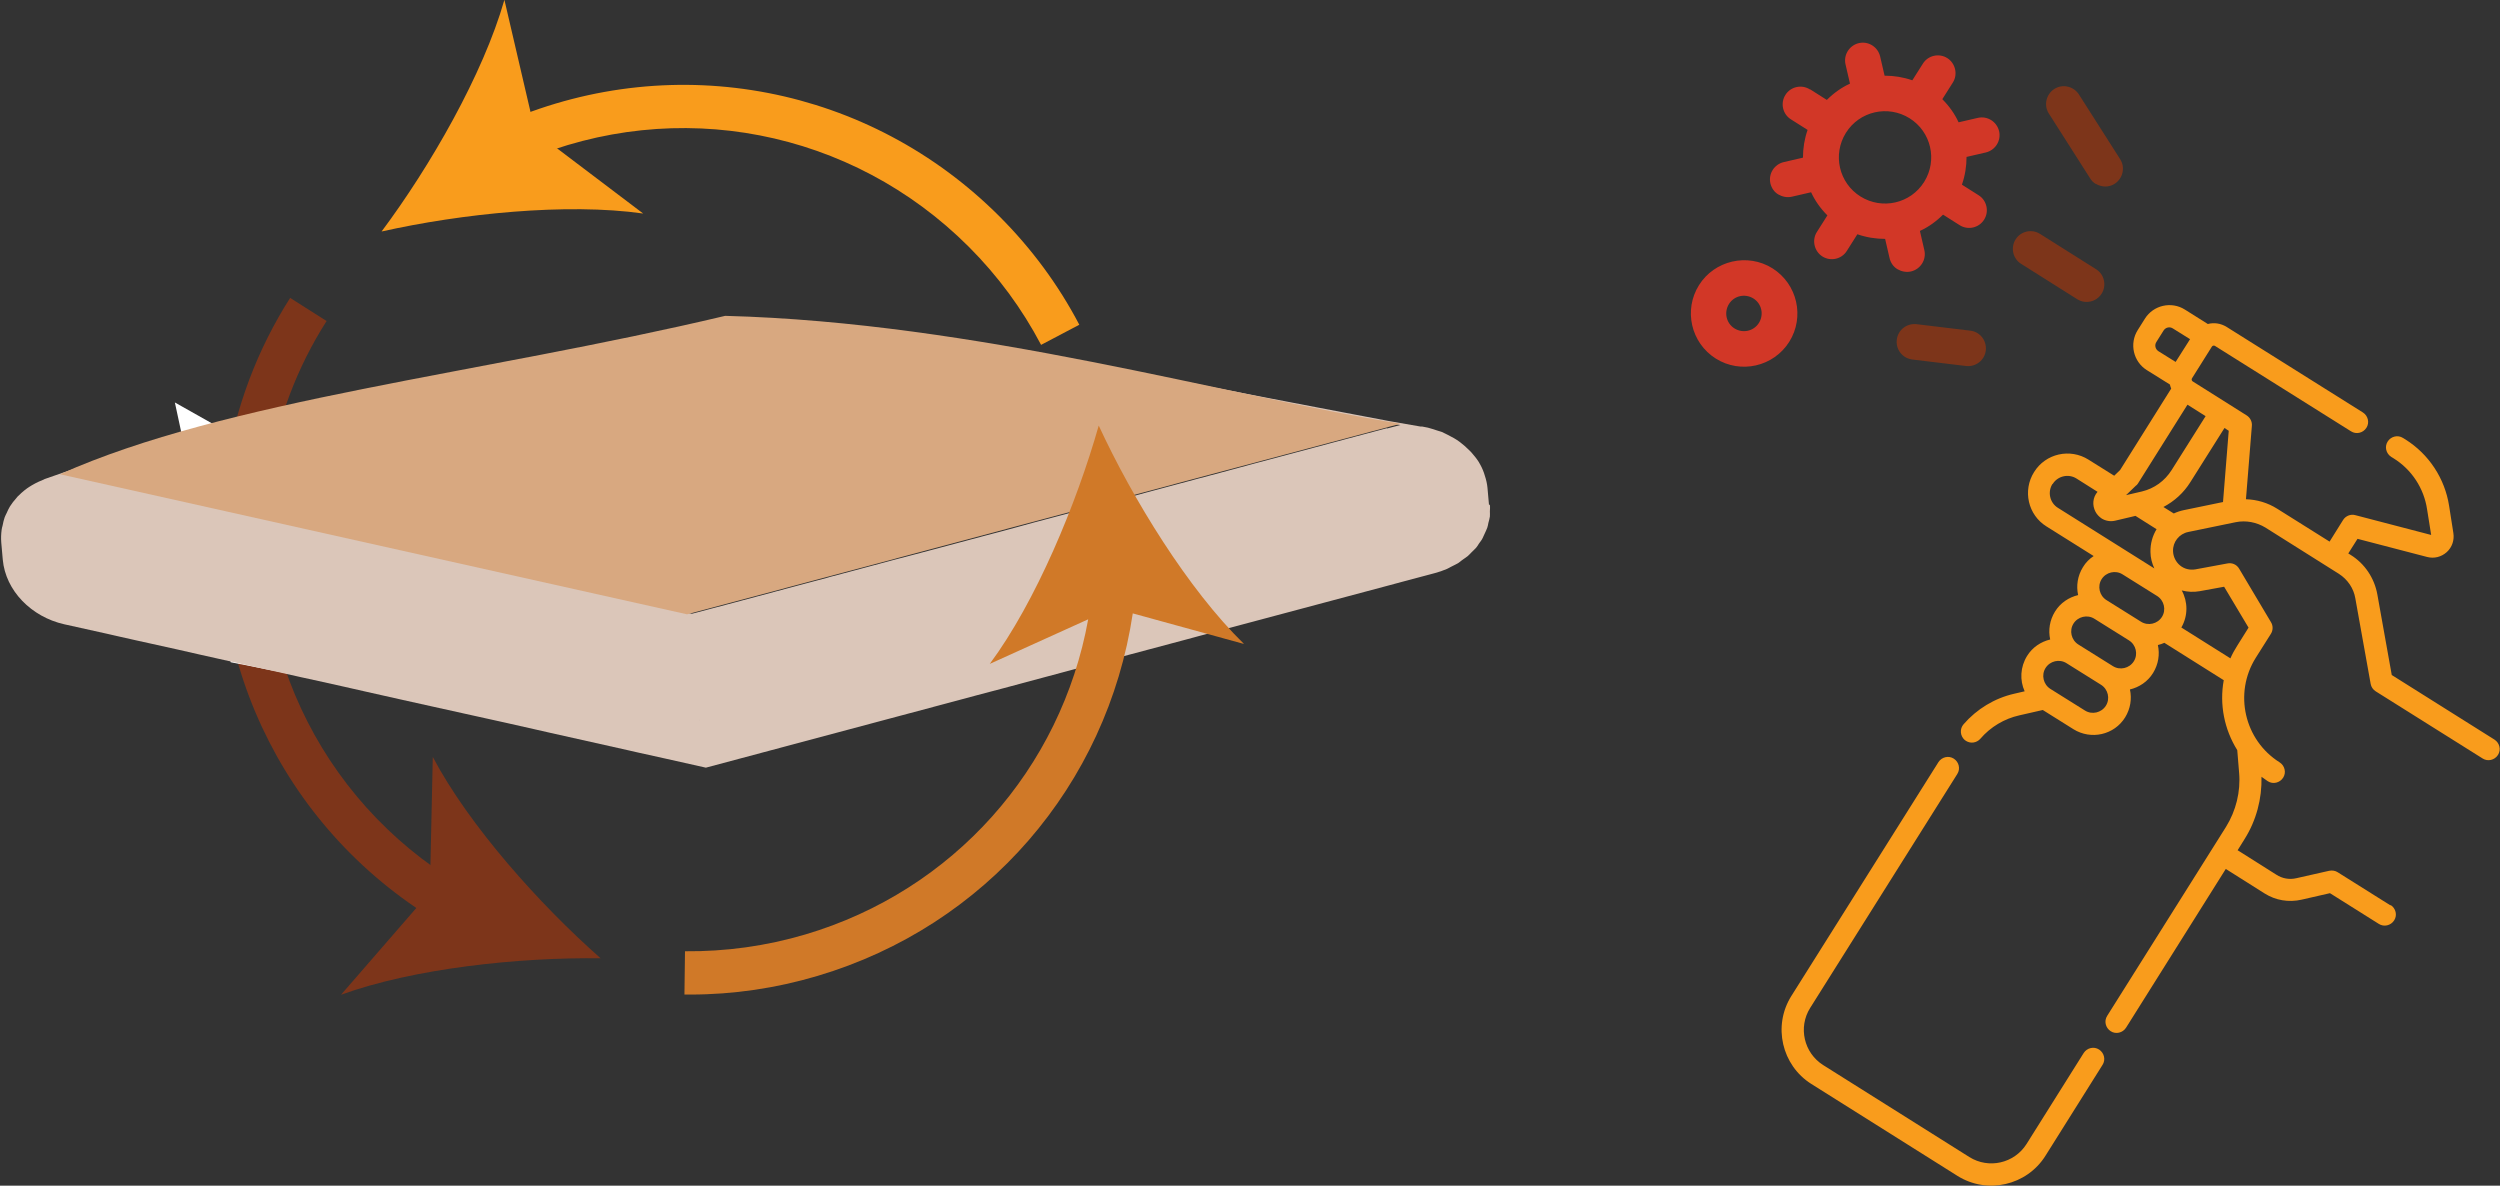 <svg xmlns="http://www.w3.org/2000/svg" viewBox="0 0 135.11 64.08"><rect x="0" y="0" width="135.11" height="64.08" fill="#333333" stroke="none"/><defs><style>      .cls-1 {        fill: #f99c1c;      }      .cls-2 {        fill: #fff;      }      .cls-3 {        fill: #d8a880;      }      .cls-4 {        fill: #d23727;      }      .cls-5 {        fill: #dbc6b9;      }      .cls-6 {        fill: #7d351a;      }      .cls-7 {        fill: #d07928;      }      .cls-7, .cls-8 {        mix-blend-mode: multiply;      }      .cls-9 {        isolation: isolate;      }    </style></defs><g class="cls-9"><g id="Layer_2" data-name="Layer 2"><g id="Art"><g><g><path class="cls-6" d="M23.64,49.8c-8.51-5.12-12.99-14.76-11.42-24.56,.53-3.28,1.69-6.36,3.46-9.14l1.97,1.25c-1.6,2.51-2.65,5.29-3.12,8.26-1.42,8.86,2.63,17.57,10.32,22.19l-1.2,2Z"></path><path class="cls-6" d="M32.46,51.79c-3.29-2.9-7.11-7.17-9.07-10.88l-.16,7.32-4.8,5.53c3.94-1.43,9.64-2.03,14.03-1.97Z"></path></g><polygon class="cls-2" points="11.65 22.99 15.94 21.95 16.11 36.51 12.47 35.79 9.45 21.75 11.65 22.99"></polygon><g><polygon class="cls-5" points="57.14 19.26 57.13 19.26 57.14 19.26 57.14 19.26"></polygon><path class="cls-5" d="M80.47,27.28l-.08-.91c-.02-.22-.07-.44-.14-.65-.02-.05-.03-.11-.05-.16-.07-.2-.16-.39-.27-.57,0,0,0-.02-.01-.02-.12-.19-.26-.36-.41-.53-.04-.04-.08-.08-.12-.12-.15-.15-.31-.29-.48-.42-.01-.01-.03-.02-.04-.03-.19-.14-.39-.25-.61-.36-.05-.03-.11-.05-.16-.08-.06-.03-.12-.06-.19-.09-.08-.03-.18-.05-.26-.08-.12-.04-.23-.08-.35-.11-.05-.01-.09-.03-.14-.04-.1-.02-.21-.04-.31-.06-.02,0-.04,0-.06,0,0,0,0,0,.01,0h0s-.04,0-.04,0l-1.67-.29-3.79-.72-2.66-.51-4.64-.9-3.89-.76-.21-.04-.21-.04-.21-.04-.21-.04-.1-.02-.16-.03-.31-.06-.31-.06-.31-.06-.31-.06-.22-.04c-.13-.03-.27-.05-.4-.07h0s-.31-.06-.31-.06l-.31-.06-.31-.06-.32-.06-.19-.03s-.02,0-.03,0l-.09-.02-.2-.03-.54-.09-.37-.06c-.24-.04-.46-.08-.68-.12l-.23-.04-.11-.02h-.02s-.03,0-.03,0l-.21-.03c-1.79-.29-3.06-.47-3.7-.55,0,0-.01,0-.02,0l-.15-.02-.41-.05-.41-.05-.41-.05-.41-.05-.16-.02h-.1s-.16-.03-.16-.03l-.16-.02-.16-.02-.16-.02-.16-.02-.16-.02-.16-.02-.16-.02-.16-.02-.4-.04c-.25-.03-.5-.05-.73-.07h-.1s-.11-.02-.11-.02c-.36-.03-.71-.07-1.05-.09h-.07s-.24-.03-.24-.03h-.1c-.16-.02-.32-.03-.48-.05l-.4-.03-1.2-.09-1.65-.1s0,.01,.01,.02c0,0,0-.01-.01-.02,0,0,0,0,0,0h0c-.54,.13-1.08,.24-1.62,.37l-4.88,1.02-3.48,.71-.44,.09-.75,.15-.3,.06-1.1,.23-.69,.14-2.06,.42-1.84,.38-2.58,.53-.31,.06-.3,.06-.3,.06,.82-.17,.22-.05-.61,.12,.24-.05-.17,.03,.14-.03c-.1,.02-.21,.04-.32,.06l.18-.04-.81,.17-.3,.06,.68-.14c-.13,.03-.26,.05-.4,.08l-.29,.06-.3,.06-.3,.06-.3,.06-.25,.05c-.89,.19-1.74,.38-2.44,.55-.13,.03-.25,.06-.38,.09l-.48,.11-.86,.21-.1,.02-.16,.04-.16,.04-.16,.04-.16,.04-.16,.04-.16,.04-.16,.04-.16,.04-.16,.04-.16,.04-.16,.04-.15,.04-.15,.04-.15,.04-.15,.04-.15,.04-.15,.04-.15,.04-.15,.04-.35,.1-.37,.11c-.21,.06-.42,.12-.62,.19l-.17,.05-.05,.02c-.27,.08-.53,.16-.79,.24h-.01s-.03,.01-.03,.01c-.4,.13-.81,.26-1.22,.39l-.18,.06-1.08,.36-1.27,.44-1.29,.45s.03,0,.05-.01c-.03,0-.05,.02-.08,.03-.1,.04-.19,.08-.28,.12-.12,.06-.25,.12-.36,.19-.09,.05-.17,.11-.25,.16-.11,.08-.21,.16-.31,.25-.07,.06-.14,.13-.21,.2-.09,.1-.17,.2-.25,.3-.06,.08-.11,.15-.16,.23-.07,.12-.13,.24-.18,.36-.04,.08-.08,.16-.11,.24-.05,.14-.08,.29-.11,.44-.02,.07-.04,.14-.05,.22-.03,.23-.04,.46-.02,.7l.08,.91c.15,1.69,1.55,3.1,3.32,3.5,.77,.17,1.53,.34,2.3,.51l.7,.16,.89,.2c.26,.06,.51,.11,.77,.17l1.49,.33,1.23,.28c1.72,.38,3.43,.77,5.15,1.15l.31,.07,.42,.09c.63,.14,1.26,.28,1.89,.42l1.19,.27,1.78,.4,1.8,.4,1.76,.39c.72,.16,1.45,.32,2.17,.48l1.55,.35,.88,.2c1.4,.31,2.8,.63,4.2,.94l.48,.11,1.58,.35c.71,.16,1.43,.32,2.14,.48,0,0,0-.02,0-.03,0,0,0,.03,0,.03,4.63-1.24,9.26-2.47,13.89-3.71l.78-.21,1.44-.38c1.23-.33,2.46-.66,3.69-.99l.99-.26,1.32-.35,3.9-1.04,.7-.19,.27-.07,9.93-2.65,.78-.21,1.69-.45c.23-.06,.46-.14,.67-.23,.08-.03,.14-.08,.21-.11,.13-.07,.27-.13,.39-.2,.08-.05,.14-.11,.21-.16,.11-.08,.22-.15,.32-.23,.07-.06,.12-.12,.18-.18,.09-.09,.19-.18,.27-.27,.06-.07,.1-.14,.15-.22,.07-.1,.15-.19,.2-.3,.04-.08,.07-.16,.11-.24,.05-.11,.1-.21,.14-.32,.03-.08,.04-.17,.06-.26,.03-.11,.06-.22,.08-.34,.01-.09,0-.18,0-.28,0-.11,.02-.22,0-.34v-.02Zm-60.41-6.2l.12-.02h-.03s-.13,.03-.13,.03h.03Zm.2-.05h.07c-.18,.02-.36,.06-.54,.1l.47-.1Zm17.55,17.67c0,.08,.01,.16,.02,.23,0,.05,0,.1,.01,.15-.01-.13-.02-.25-.03-.39Zm37.15-15.56c-.4,.11-.95,.25-1.62,.43l-3.74,1c-1.13,.3-2.37,.63-3.69,.99l-1.17,.31c-1.55,.41-3.18,.85-4.85,1.3l-.83,.22c-.45,.12-.89,.24-1.34,.36l-1.17,.31c-.49,.13-.99,.26-1.48,.4l-.92,.25c-.32,.08-.63,.17-.95,.25l-1.61,.43c-.8,.21-1.59,.43-2.37,.63l-.88,.23c-.81,.22-1.6,.43-2.35,.63l-1.17,.31s-.04,.01-.06,.02l-1.28,.34c-1.47,.39-2.74,.73-3.74,1l-1.55,.41c-.51,.14-.8,.21-.8,.21L3.73,25.68l35.71-8.5,36.24,5.79-.73,.19Z"></path><polygon class="cls-5" points="18.76 21.35 18.45 21.41 19.2 21.26 18.76 21.35"></polygon></g><g class="cls-8"><path class="cls-1" d="M56.26,18.63c-1.02-1.94-2.33-3.72-3.9-5.29-6.34-6.34-15.77-8.17-24.03-4.65l-.91-2.15c9.13-3.89,19.57-1.87,26.59,5.15,1.73,1.73,3.19,3.7,4.32,5.86l-2.07,1.09Z"></path><path class="cls-1" d="M20.63,12.51c4.28-.96,9.98-1.56,14.13-.97l-5.84-4.42-1.66-7.13c-1.15,4.03-4.01,9-6.63,12.51Z"></path></g><path class="cls-3" d="M39.2,17.07c13.64,.36,27.04,4.33,36.49,5.83-10.15,2.71-24.47,6.53-38.56,10.3-12.43-2.78-25.09-5.6-33.89-7.57,8.98-4.02,22.68-5.41,35.95-8.56Z"></path><path class="cls-7" d="M67.22,34.79c-3-2.93-6-7.81-7.84-11.79-1.2,4.22-3.39,9.51-5.89,12.88l5.32-2.41c-1.46,8.08-7.29,14.66-15.28,17.03-2.13,.63-4.31,.93-6.51,.91l-.03,2.34c.1,0,.21,0,.31,0,2.32,0,4.64-.34,6.89-1.01,9.09-2.7,15.64-10.31,17.03-19.59l6,1.65Z"></path><path class="cls-6" d="M113.26,9.94c-.12-.07-.22-.17-.3-.3l-2.23-3.5c-.29-.45-.15-1.04,.29-1.33,.45-.29,1.04-.15,1.33,.29l2.23,3.5c.29,.45,.15,1.04-.29,1.33-.32,.21-.72,.19-1.03,0h0Z"></path><g><path class="cls-1" d="M113.44,56.72c-.28-.18-.65-.09-.83,.19l-3.09,4.92c-.66,1.04-2.04,1.36-3.09,.7l-7.9-4.97c-1.04-.66-1.36-2.04-.7-3.09l7.95-12.64c.18-.28,.09-.65-.19-.83s-.65-.09-.83,.19l-7.95,12.64c-1.01,1.61-.52,3.74,1.08,4.75l7.9,4.97c1.61,1.01,3.74,.52,4.75-1.08l3.09-4.92c.18-.28,.09-.65-.19-.83Z"></path><path class="cls-1" d="M117.89,33.91c.37-.64,.35-1.4,.02-2,.31,.08,.64,.1,.97,.04l1.32-.24,1.32,2.21-.62,.99c-.14,.22-.26,.44-.36,.67l-2.64-1.66Zm-5.21,4.49l-1.87-1.17c-.38-.24-.5-.75-.26-1.13s.75-.5,1.13-.26l1.87,1.17c.38,.24,.5,.75,.26,1.13s-.75,.5-1.13,.26Zm2.64-2.66c-.24,.38-.75,.5-1.13,.26l-1.87-1.17c-.38-.24-.5-.75-.26-1.13s.75-.5,1.13-.26l1.87,1.17c.38,.24,.5,.75,.26,1.13Zm1.26-3.53c.38,.24,.5,.75,.26,1.13s-.75,.5-1.13,.26l-1.87-1.17c-.38-.24-.5-.75-.26-1.13s.75-.5,1.13-.26l1.87,1.17Zm-5.64-6.06c.27-.43,.85-.56,1.28-.29l1.14,.72c-.26,.3-.3,.72-.11,1.08,.08,.15,.2,.27,.33,.36,.21,.13,.47,.18,.73,.12l1.1-.26,1.14,.72c-.22,.36-.34,.78-.33,1.23,0,.31,.08,.61,.21,.89l-5.22-3.28c-.43-.27-.56-.85-.29-1.28Zm5.6-7.67l.39-.62c.11-.17,.33-.22,.5-.11l.93,.58-.78,1.23-.93-.58c-.17-.11-.22-.33-.11-.5Zm-1.08,7.75s.07-.07,.09-.11l2.67-4.25,.98,.62-1.84,2.92c-.37,.58-.93,.99-1.6,1.15l-.86,.2,.55-.53Zm4.69,.9l-2.13,.44c-.19,.04-.37,.1-.54,.18l-.56-.35c.59-.31,1.1-.77,1.46-1.35l1.84-2.92,.23,.15-.31,3.86Zm9.04,21.8l-2.85-1.79c-.14-.09-.3-.11-.46-.08l-1.77,.4c-.38,.09-.77,.02-1.09-.19l-2.09-1.32,.38-.61c.63-1,.94-2.18,.91-3.36,.11,.08,.22,.16,.34,.24,.28,.18,.65,.09,.83-.19s.09-.65-.19-.83c-1.91-1.2-2.49-3.74-1.29-5.65l.82-1.3c.12-.19,.12-.44,0-.63l-1.72-2.89c-.13-.22-.38-.33-.63-.28l-1.73,.32c-.3,.05-.6-.02-.83-.21-.23-.19-.37-.47-.38-.77-.02-.5,.33-.94,.82-1.04l2.57-.53c.55-.11,1.12,0,1.6,.29l3.97,2.5c.47,.3,.8,.78,.89,1.32l.83,4.63c.03,.17,.13,.31,.27,.4l5.78,3.63c.28,.18,.65,.09,.83-.19s.09-.65-.19-.83l-5.55-3.49-.78-4.36c-.16-.88-.68-1.66-1.44-2.13l-.13-.08,.5-.79,3.76,.98c.38,.1,.77,0,1.06-.26,.29-.26,.42-.65,.36-1.03l-.23-1.47c-.23-1.48-1.09-2.79-2.36-3.59l-.13-.08c-.28-.18-.65-.09-.83,.19s-.09,.65,.19,.83l.13,.08c.98,.61,1.64,1.62,1.81,2.76l.22,1.38-4.1-1.07c-.25-.07-.52,.04-.66,.26l-.73,1.17-2.82-1.77c-.52-.33-1.1-.5-1.7-.52l.32-3.97c.02-.22-.09-.44-.28-.56l-2.92-1.84c-.05-.03-.07-.11-.04-.16l1.08-1.72c.03-.05,.11-.07,.16-.04l7.36,4.62c.28,.18,.65,.09,.83-.19s.09-.65-.19-.83l-7.36-4.62c-.32-.2-.69-.25-1.02-.16l-1.24-.78c-.73-.46-1.7-.24-2.16,.49l-.39,.62c-.46,.73-.24,1.7,.49,2.16l1.25,.78c.02,.08,.04,.15,.07,.22l-2.76,4.4-.32,.31-1.39-.87c-1-.63-2.32-.33-2.94,.67-.63,1-.33,2.32,.67,2.94l2.55,1.6c-.23,.15-.43,.35-.58,.6-.29,.47-.37,1.01-.26,1.51-.5,.12-.96,.42-1.25,.89s-.37,1.01-.26,1.51c-.5,.12-.96,.42-1.25,.89-.37,.6-.4,1.31-.13,1.91l-.56,.13c-1.06,.24-2.03,.83-2.74,1.65-.22,.25-.19,.63,.06,.85,.02,.02,.05,.04,.07,.05,.25,.16,.58,.11,.78-.12,.54-.63,1.29-1.08,2.1-1.26l1.27-.29,1.66,1.04c.95,.59,2.2,.31,2.79-.64,.29-.47,.37-1.01,.26-1.51,.5-.12,.96-.42,1.25-.89s.37-1.01,.26-1.51c.12-.03,.24-.07,.35-.12l3.21,2.02c-.24,1.31,.03,2.66,.73,3.78,0,0,0,0,0,0l.1,1.22c.09,1.02-.17,2.06-.71,2.93l-6.42,10.21c-.18,.28-.09,.65,.19,.83s.65,.09,.83-.19l5.39-8.58,2.09,1.32c.6,.38,1.31,.5,2.01,.34l1.53-.35,2.64,1.66c.28,.18,.65,.09,.83-.19s.09-.65-.19-.83Z"></path></g><path class="cls-6" d="M103.58,17.52l2.9,.35c.53,.06,.9,.54,.84,1.07-.06,.53-.54,.9-1.07,.84l-2.9-.35c-.15-.02-.28-.07-.4-.14-.3-.19-.49-.55-.44-.93,.06-.53,.54-.9,1.07-.84h0Z"></path><path class="cls-4" d="M97.83,4.83l.9,.57c.37-.37,.79-.67,1.25-.88l-.24-1.04c-.12-.52,.21-1.03,.72-1.15,.52-.12,1.03,.21,1.15,.72l.24,1.04c.51,0,1.01,.08,1.5,.25l.57-.9c.28-.45,.88-.58,1.32-.3s.58,.88,.3,1.32l-.57,.9c.37,.37,.67,.79,.88,1.25l1.04-.24c.52-.12,1.03,.21,1.15,.72,.12,.52-.21,1.03-.72,1.15l-1.04,.24c0,.51-.08,1.01-.25,1.5l.9,.57c.45,.28,.58,.88,.3,1.32-.28,.45-.88,.58-1.32,.3l-.9-.57c-.37,.37-.79,.67-1.25,.88l.24,1.04c.12,.52-.21,1.03-.72,1.15-.26,.06-.52,0-.73-.12s-.37-.34-.43-.6l-.24-1.04c-.51,0-1.01-.08-1.5-.25l-.57,.9c-.28,.45-.88,.58-1.32,.3s-.58-.88-.3-1.32l.57-.9c-.37-.37-.67-.79-.88-1.25l-1.04,.24c-.26,.06-.52,0-.73-.12s-.37-.34-.43-.6c-.12-.52,.21-1.03,.72-1.15l1.04-.24c0-.51,.08-1.01,.25-1.5l-.9-.57c-.45-.28-.58-.88-.3-1.32,.28-.45,.88-.58,1.32-.3h0Zm2.72,5.79c1.17,.73,2.71,.38,3.44-.79s.38-2.71-.79-3.44-2.71-.38-3.44,.79c-.73,1.17-.38,2.71,.79,3.44Z"></path><path class="cls-6" d="M112.26,16.17l-3.03-1.91c-.45-.28-.58-.88-.3-1.32,.28-.45,.88-.58,1.32-.3l3.03,1.91c.45,.28,.58,.88,.3,1.32-.28,.45-.88,.58-1.32,.3Z"></path><path class="cls-4" d="M95.79,14.5c1.35,.85,1.75,2.63,.91,3.97-.85,1.35-2.63,1.75-3.97,.91-1.35-.85-1.75-2.63-.91-3.97s2.63-1.75,3.97-.91Zm-2.05,3.25c.45,.28,1.04,.15,1.32-.3s.15-1.04-.3-1.32-1.04-.15-1.32,.3-.15,1.04,.3,1.32Z"></path></g></g></g></g></svg>